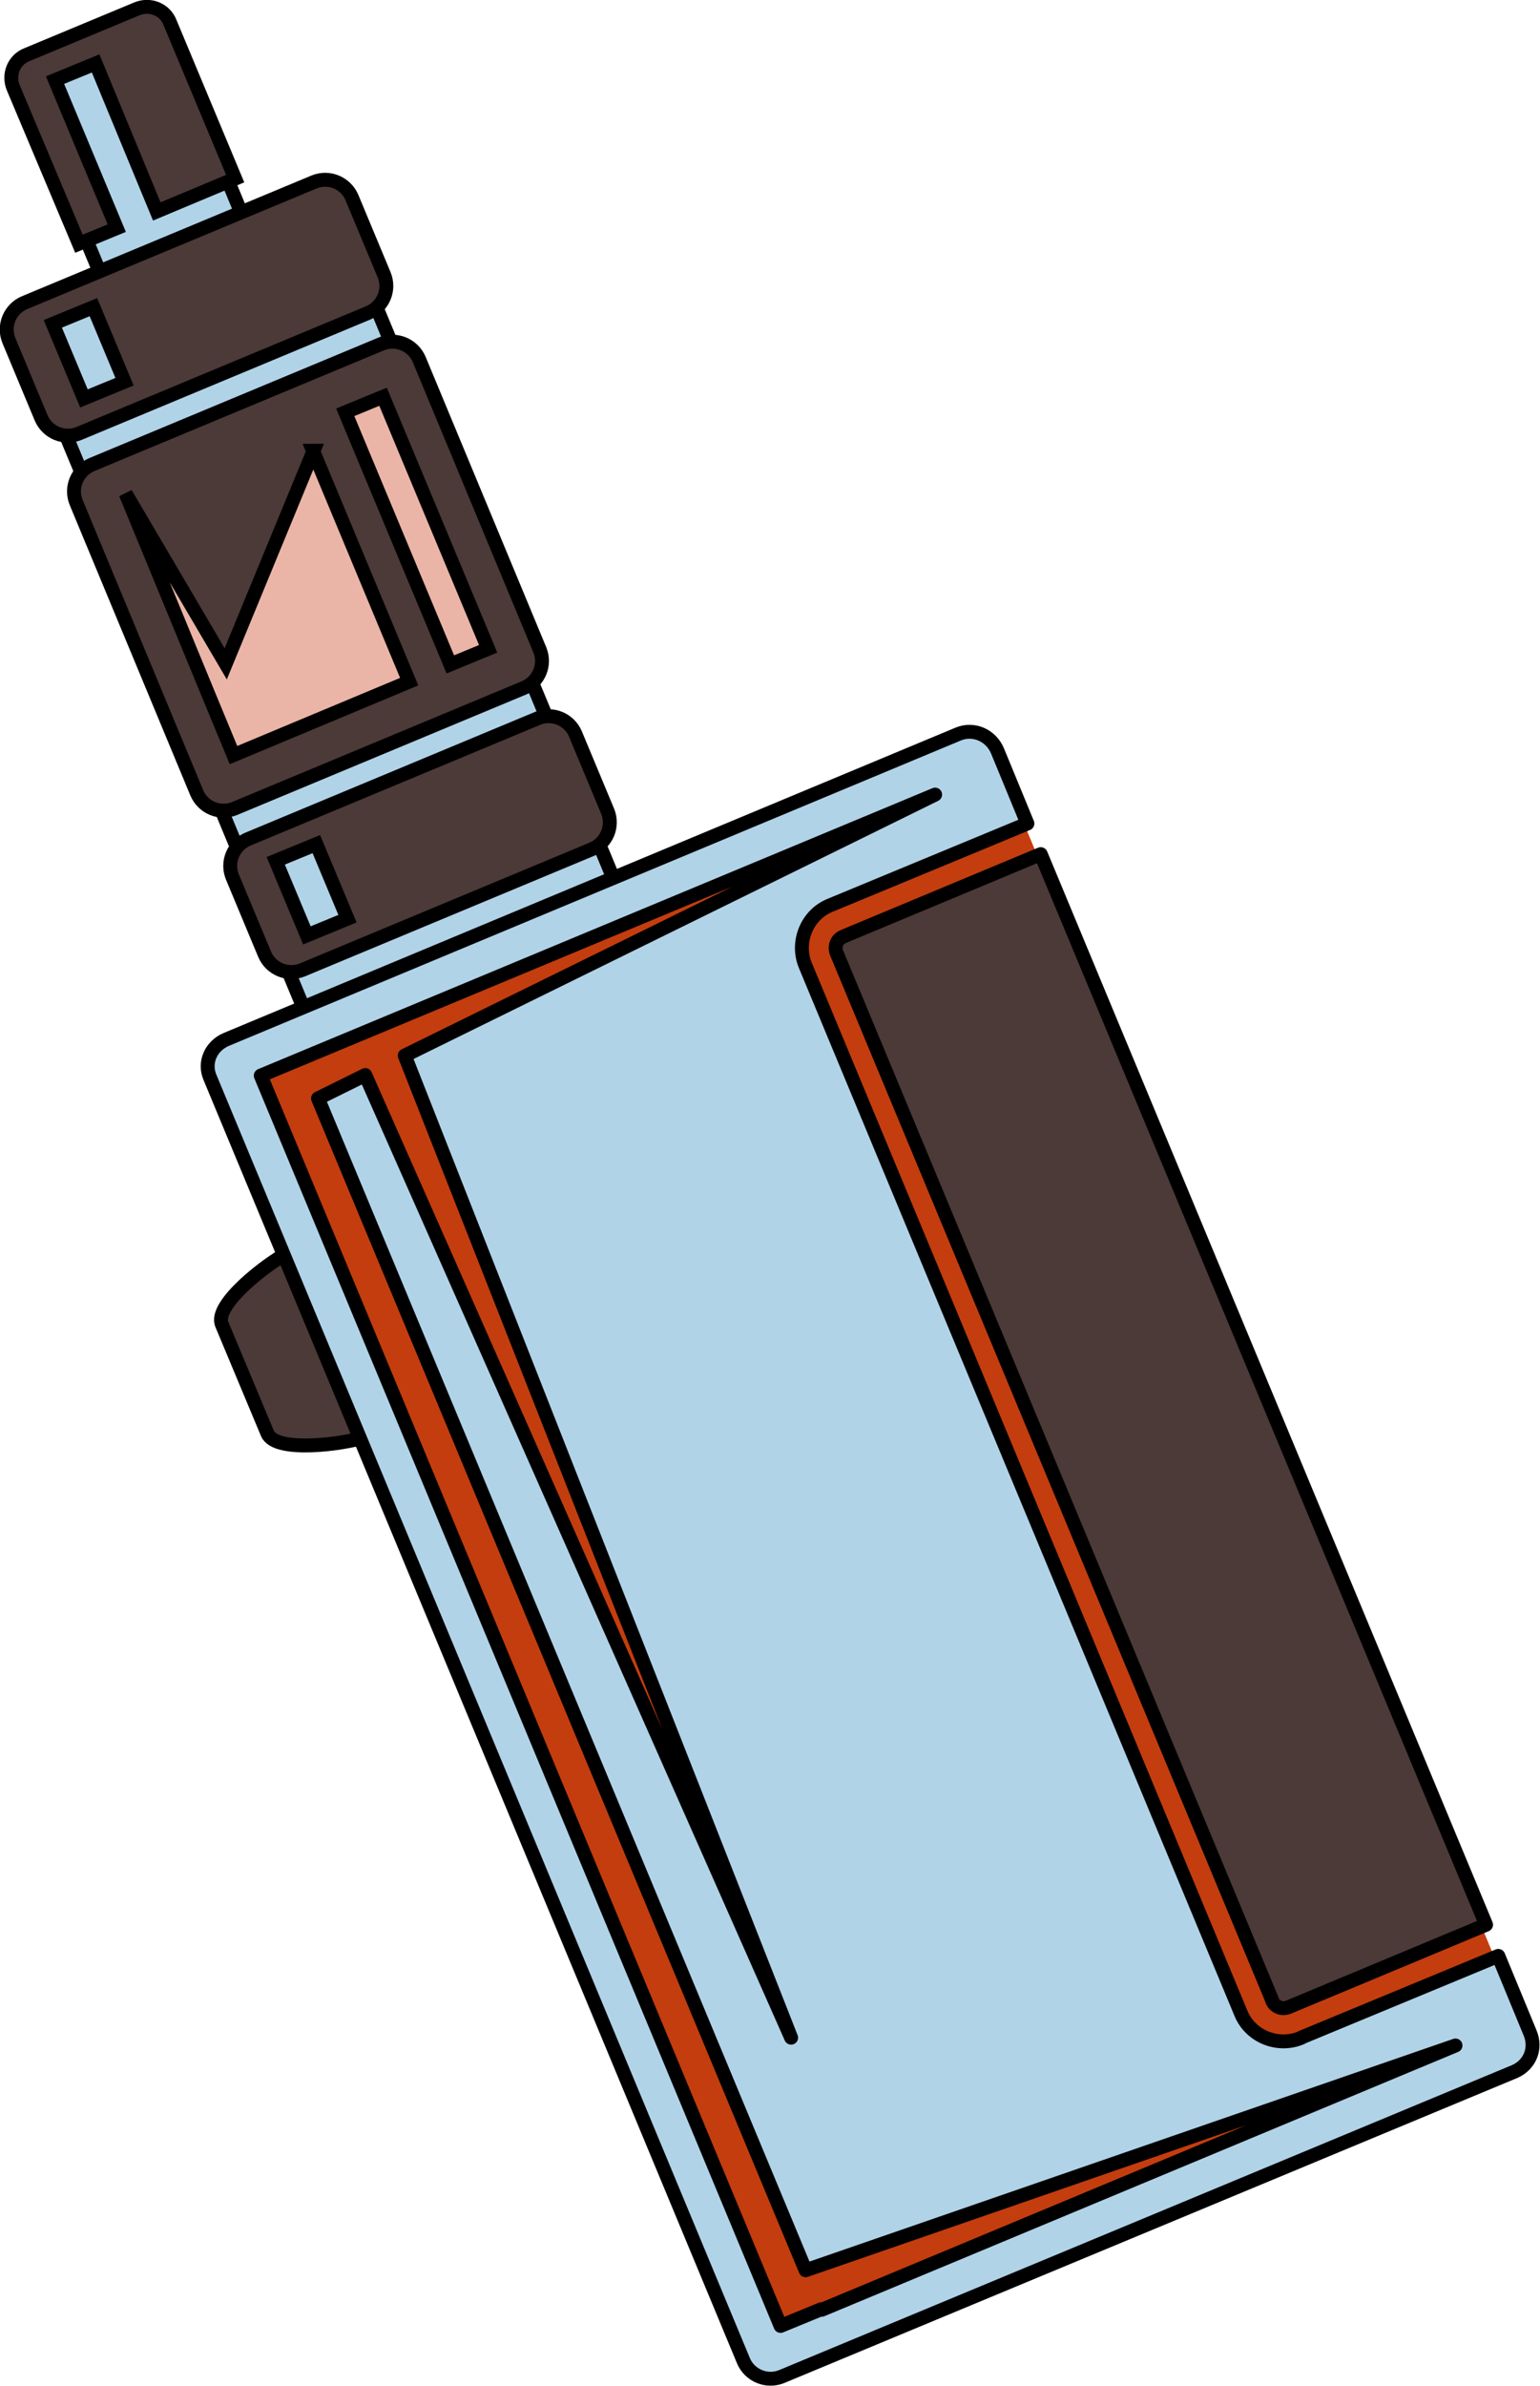 <?xml version="1.0" encoding="UTF-8"?><svg id="Layer_2" xmlns="http://www.w3.org/2000/svg" viewBox="0 0 27.7 42.88"><defs><style>.cls-1{fill:#b1d3e8;}.cls-1,.cls-2{stroke-linecap:round;stroke-linejoin:round;}.cls-1,.cls-2,.cls-3{stroke:#000;stroke-width:.25px;}.cls-4{fill:#c43d0e;}.cls-4,.cls-5,.cls-6{stroke-width:0px;}.cls-2,.cls-3,.cls-6{fill:#4b3a38;}.cls-5{fill:#eab5a7;}.cls-3{stroke-miterlimit:10;}</style></defs><g id="vape_arm"><g id="vape"><rect class="cls-4" x="8.31" y="15.38" width="14.98" height="25.27" transform="translate(-9.54 8.2) rotate(-22.55)"/><rect class="cls-1" x="2.76" y="4.11" width="6.04" height="13.81" transform="translate(-3.78 3.06) rotate(-22.55)"/><path class="cls-3" d="M5.17,22.52l1.38,3.31c-.36.12-1.59.29-1.74-.07l-.82-1.96c-.15-.36.84-1.11,1.18-1.28Z"/><path class="cls-2" d="M22.88,35.94l-7.83-18.81c-.05-.12,0-.25.12-.3l3.55-1.48,8.01,19.24-3.55,1.48c-.12.05-.25,0-.3-.12Z"/><path class="cls-6" d="M24.25,34.06c.34-.09.5-.48.33-.79-.12-.21-.37-.31-.61-.25-.34.09-.5.48-.33.79.12.21.37.31.61.25Z"/><path class="cls-6" d="M17.77,18.48c.34-.09.5-.48.33-.79-.12-.21-.37-.31-.61-.25-.34.09-.5.48-.33.79.12.21.37.31.61.25Z"/><path class="cls-1" d="M23.41,36.62c-.42.18-.92-.02-1.09-.44l-7.83-18.82c-.18-.42.02-.92.44-1.09l3.55-1.47-.54-1.31c-.12-.28-.43-.41-.7-.3l-13.17,5.49c-.28.12-.41.42-.29.69l9.59,23.05c.11.27.42.4.69.29l13.18-5.48c.28-.12.4-.42.28-.7l-.57-1.38-3.55,1.47ZM14.77,41.5l-.73.3L4.69,19.33l12.13-5.05-9.54,4.69,6.95,17.65-7.66-17.3-.85.42,8.77,21.06,11.69-4.04-11.4,4.75Z"/><rect class="cls-1" x="1.04" y=".76" width="2.76" height="4.07" transform="translate(-.89 1.14) rotate(-22.55)"/><rect class="cls-5" x="2.62" y="7.38" width="5.9" height="5.9" transform="translate(-3.53 2.92) rotate(-22.55)"/><path id="top" class="cls-3" d="M6.63,5.62L1.42,7.79c-.27.11-.57-.02-.68-.28l-.58-1.39c-.11-.27.02-.57.28-.68l5.21-2.17c.27-.11.57.02.68.28l.58,1.39c.11.27-.02.57-.28.68ZM1.68,5.52l-.73.3.56,1.34.73-.3-.56-1.34ZM1.72,1.14l-.73.3,1.11,2.66-.68.28L.24,1.58c-.1-.24.01-.51.25-.6L2.46.16c.24-.1.51.01.6.25l1.17,2.8-1.41.59L1.72,1.14ZM4.46,15.08l5.21-2.17c.27-.11.57.02.68.28l.58,1.39c.11.27-.02.57-.28.68l-5.21,2.17c-.27.11-.57-.02-.68-.28l-.58-1.39c-.11-.27.02-.57.28-.68ZM5.52,16.81l.73-.3-.56-1.34-.73.3.56,1.34ZM9.43,12.36l-5.21,2.17c-.27.11-.57-.02-.68-.28l-2.17-5.22c-.11-.27.02-.57.28-.68l5.21-2.17c.27-.11.57.02.68.28l2.17,5.22c.11.27-.02.57-.28.68ZM5.64,8.1l-1.58,3.83-1.8-3.06,1.53,3.71h0s.41.99.41.99l3.16-1.32-1.73-4.15ZM6.89,7.13l-.68.28,1.89,4.53.68-.28-1.89-4.53Z"/></g></g></svg>